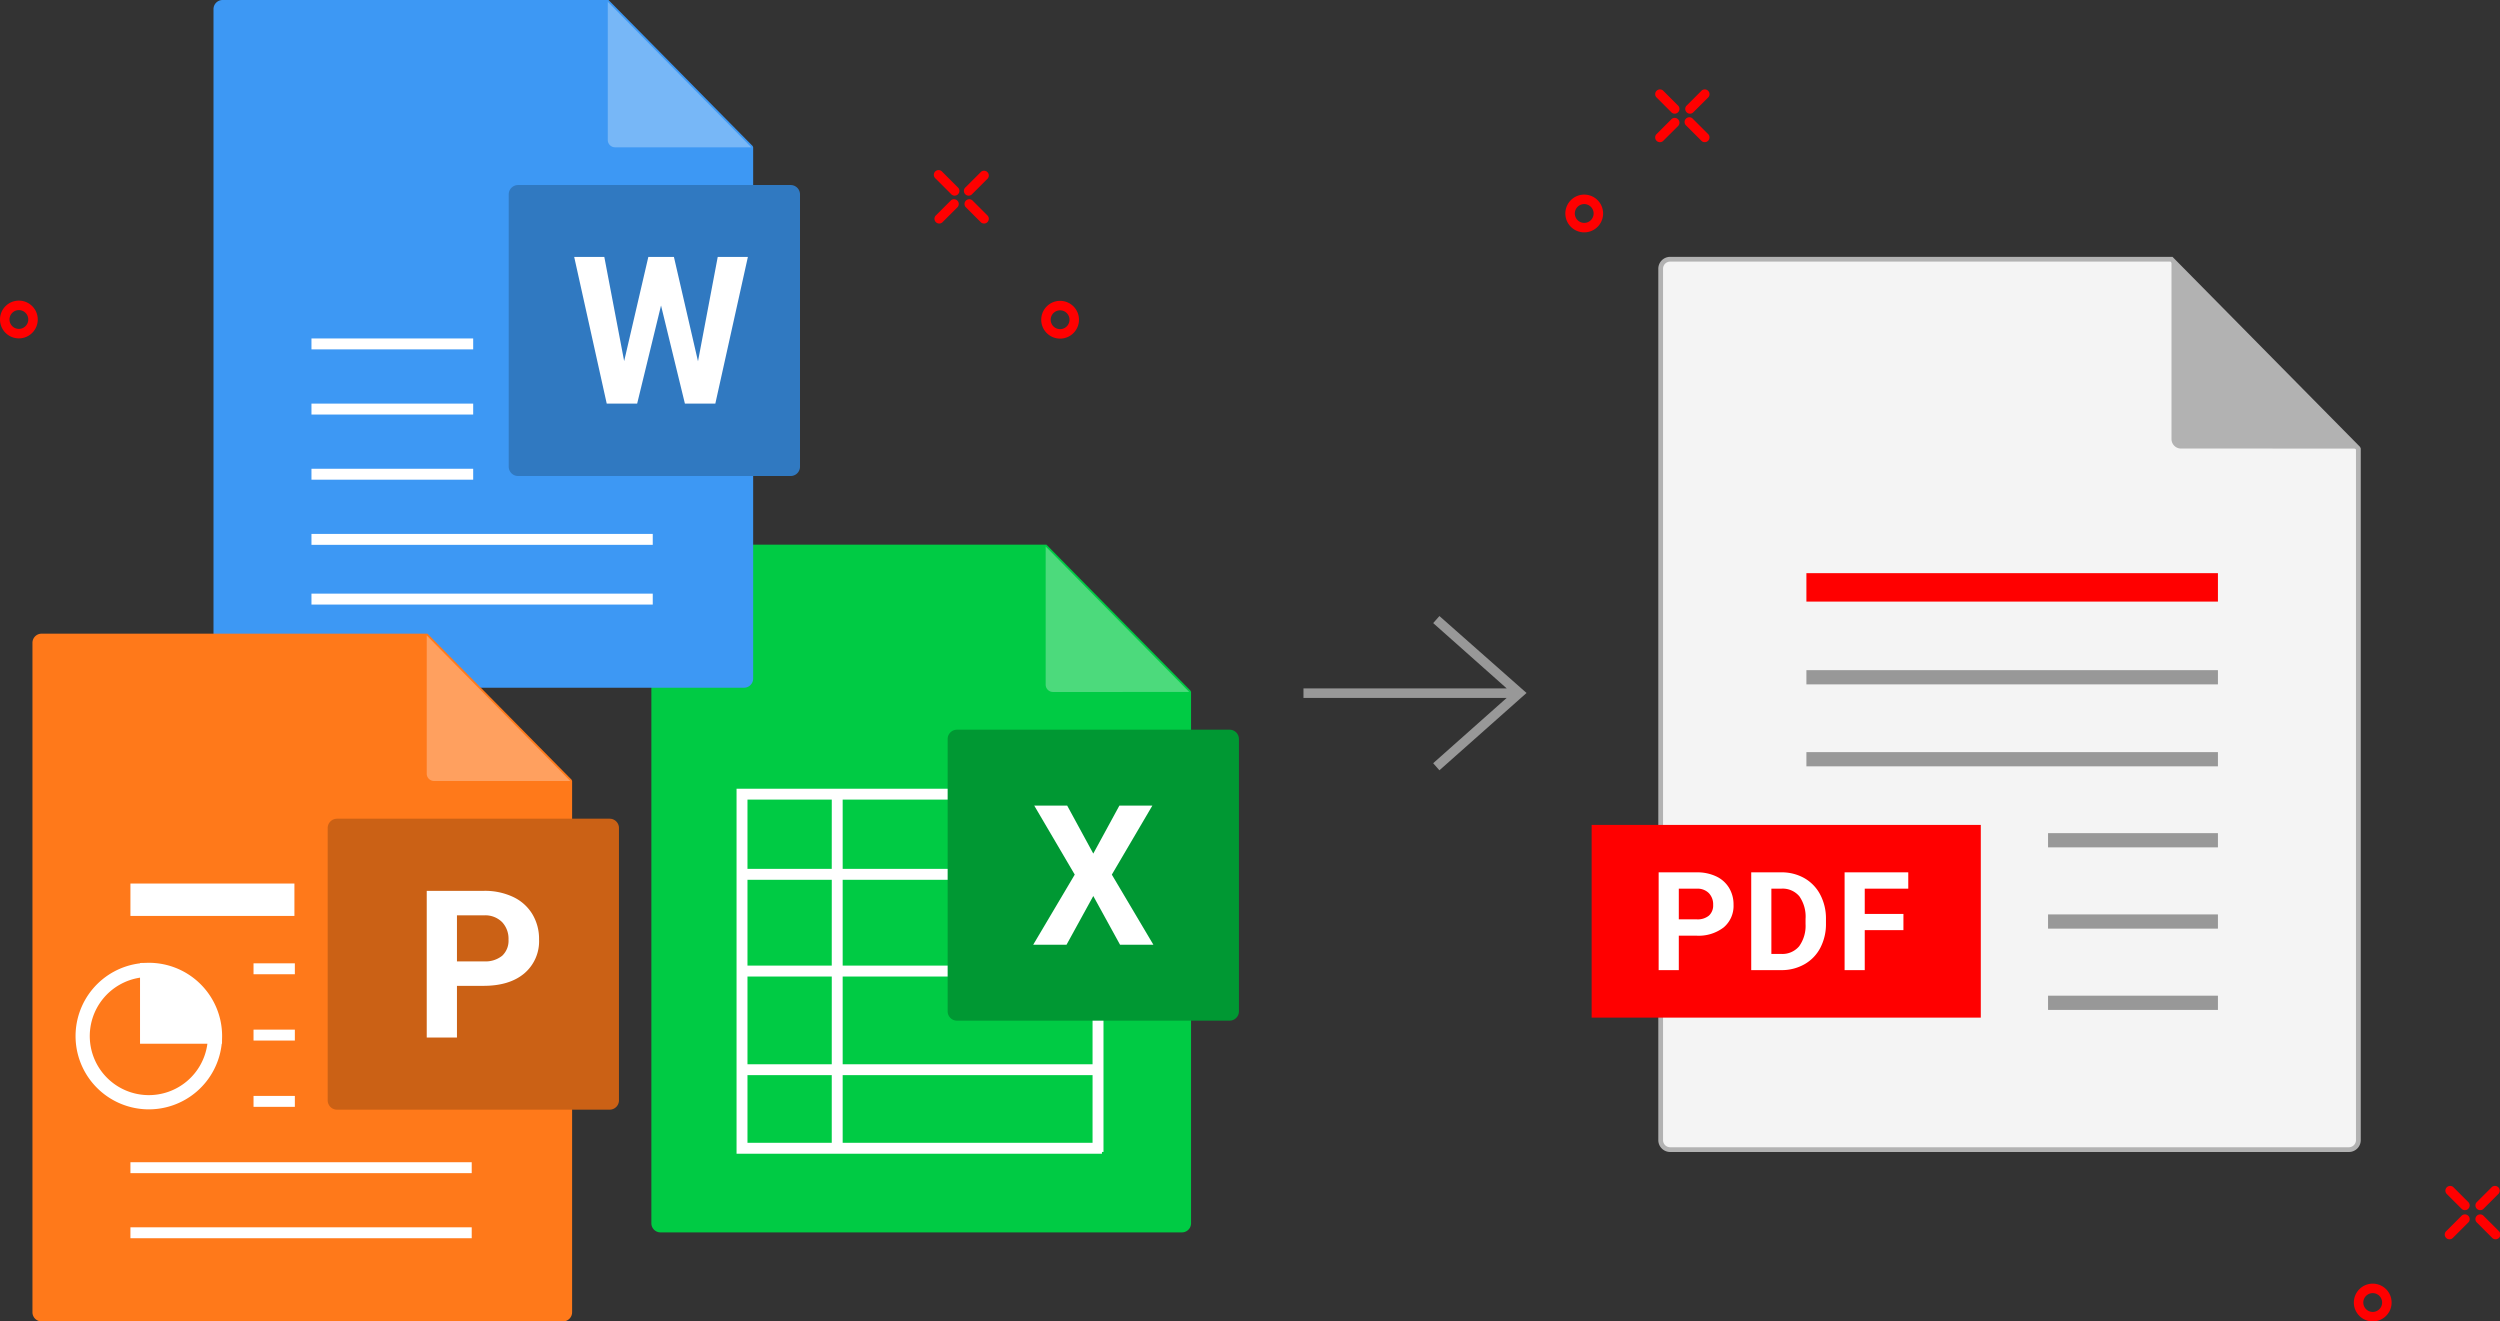 <svg xmlns="http://www.w3.org/2000/svg" width="472.591" height="249.793" viewBox="0 0 472.591 249.793">
  <rect x="0" y="0" width="472.591" height="249.793" fill="#333333" stroke="none"/>
  <g id="ALL_TO_PDF" data-name="ALL TO PDF" transform="translate(-865.092 -366.206)">
    <path id="Path_158" data-name="Path 158" d="M265.2,162.921l16.466,14.544L265.2,192.079l-1.183-1.337,13.9-12.346H239.5V176.6h38.421l-13.9-12.346Z" transform="translate(871.996 319.739)" fill="#989898" fill-rule="evenodd"/>
    <path id="Path_159" data-name="Path 159" d="M3.568,51.665A3.569,3.569,0,1,1,1.045,52.71a3.556,3.556,0,0,1,2.523-1.045m1.256,2.312a1.777,1.777,0,1,0,.52,1.256,1.771,1.771,0,0,0-.52-1.256" transform="translate(1161 351.329)" fill="red" fill-rule="evenodd"/>
    <path id="Path_160" data-name="Path 160" d="M29.577,30.726a.9.9,0,1,1,1.267-1.267l2.911,2.911a.9.9,0,0,1-1.267,1.267Zm-1.5-3.742a.9.9,0,0,1-1.267,1.267L23.9,25.34a.9.9,0,0,1,1.267-1.267Zm2.77,1.267a.9.9,0,0,1-1.267-1.267l2.911-2.911a.9.9,0,0,1,1.267,1.267Zm-4.036,1.209a.9.9,0,0,1,1.267,1.267l-2.911,2.911A.9.9,0,0,1,23.9,32.37Z" transform="translate(1154.289 359.239)" fill="red" fill-rule="evenodd"/>
    <path id="Path_164" data-name="Path 164" d="M211.731,339.17a3.569,3.569,0,1,1-2.523,1.045,3.557,3.557,0,0,1,2.523-1.045m1.256,2.312a1.777,1.777,0,1,0,.52,1.256,1.771,1.771,0,0,0-.52-1.256" transform="translate(1101.892 269.693)" fill="red" fill-rule="evenodd"/>
    <path id="Path_165" data-name="Path 165" d="M238.189,320.2a.9.9,0,0,1,1.267-1.267l2.911,2.911a.9.9,0,1,1-1.267,1.267Zm-1.5-3.742a.9.9,0,0,1-1.267,1.267l-2.911-2.911a.9.9,0,0,1,1.267-1.266Zm2.77,1.267a.9.9,0,0,1-1.267-1.267l2.911-2.911a.9.9,0,0,1,1.267,1.266Zm-4.036,1.209a.9.9,0,0,1,1.267,1.267l-2.911,2.911a.9.9,0,1,1-1.267-1.267Z" transform="translate(1095.054 277.042)" fill="red" fill-rule="evenodd"/>
    <g id="Group_46" data-name="Group 46">
      <path id="Path_161" data-name="Path 161" d="M594.2,79.714a3.569,3.569,0,1,1-2.523,1.045,3.556,3.556,0,0,1,2.523-1.045m1.256,2.312a1.777,1.777,0,1,0,.52,1.256,1.77,1.77,0,0,0-.52-1.256" transform="translate(471.29 343.365)" fill="red" fill-rule="evenodd"/>
      <path id="Path_162" data-name="Path 162" d="M568.31,52.2a.9.9,0,0,1,1.267-1.267l2.911,2.911a.9.9,0,0,1-1.267,1.268Zm-1.5-3.742a.9.9,0,1,1-1.267,1.267l-2.911-2.911a.9.9,0,1,1,1.267-1.267Zm2.77,1.267a.9.9,0,1,1-1.267-1.267l2.911-2.911a.9.9,0,0,1,1.267,1.267Zm-4.036,1.208a.9.9,0,0,1,1.267,1.267L563.9,55.112a.9.9,0,0,1-1.267-1.268Z" transform="translate(479.317 353.141)" fill="red" fill-rule="evenodd"/>
      <path id="Path_163" data-name="Path 163" d="M319.316,79.653a3.569,3.569,0,1,1-2.523,1.045,3.555,3.555,0,0,1,2.523-1.045m1.256,2.312a1.775,1.775,0,1,0,.521,1.256,1.769,1.769,0,0,0-.521-1.256" transform="translate(549.344 343.382)" fill="red" fill-rule="evenodd"/>
      <g id="EXCEL" transform="translate(988.229 469.166)">
        <path id="Path_147" data-name="Path 147" d="M489.7,143.787H562.66L589.9,171.392l.1.241v100.44a1.725,1.725,0,0,1-1.721,1.721H489.7a1.726,1.726,0,0,1-1.721-1.721V145.508a1.727,1.727,0,0,1,1.721-1.721" transform="translate(-487.984 -143.787)" fill="#00cb44" fill-rule="evenodd"/>
        <path id="Path_148" data-name="Path 148" d="M512.53,275.15h15.931V262.363H512.53Zm67.3-66.66v68.394h-.291v.331H510.465v-69h69.071v.275Zm-2.065,53.873H530.526V275.15h47.236Zm0-18.643H530.526V260.3h47.236Zm0-18.286H530.526v16.221h47.236Zm0-15.153H530.526v13.088h47.236Zm-49.3,0H512.53v13.088h15.931Zm0,15.153H512.53v16.221h15.931Zm0,18.286H512.53V260.3h15.931Z" transform="translate(-494.367 -162.081)" fill="#fff" fill-rule="evenodd"/>
        <path id="Path_149" data-name="Path 149" d="M619.211,171.769l-27.138-27.5v26.125a1.381,1.381,0,0,0,1.377,1.377Z" transform="translate(-517.54 -143.923)" fill="#4cda7c" fill-rule="evenodd"/>
        <path id="Path_150" data-name="Path 150" d="M567.958,192.635h51.536a1.768,1.768,0,0,1,1.763,1.764v51.477a1.768,1.768,0,0,1-1.763,1.764H567.958a1.768,1.768,0,0,1-1.763-1.764V194.4a1.768,1.768,0,0,1,1.763-1.764" transform="translate(-510.192 -157.657)" fill="#009833" fill-rule="evenodd"/>
        <path id="Path_168" data-name="Path 168" d="M11.761-17.235,16.693-26.3h6.233l-7.66,13.044L23.125,0H16.82L11.761-9.214,6.7,0H.4L8.256-13.261.6-26.3H6.829Z" transform="translate(71.773 75.632)" fill="#fff"/>
      </g>
      <g id="DOCX" transform="translate(905.45 366.206)">
        <path id="Path_151" data-name="Path 151" d="M374.1,0h72.955L474.295,27.6l.1.241v100.44a1.725,1.725,0,0,1-1.721,1.721H374.1a1.726,1.726,0,0,1-1.721-1.721V1.72A1.727,1.727,0,0,1,374.1,0" transform="translate(-372.379 0.001)" fill="#3d98f4" fill-rule="evenodd"/>
        <rect id="Rectangle_97" data-name="Rectangle 97" width="64.515" height="2.065" transform="translate(18.52 112.22)" fill="#fff"/>
        <path id="Path_152" data-name="Path 152" d="M503.606,27.982,476.468.48V26.605a1.381,1.381,0,0,0,1.376,1.377Z" transform="translate(-401.935 -0.136)" fill="#77b7f7" fill-rule="evenodd"/>
        <path id="Path_153" data-name="Path 153" d="M452.082,48.847h51.536a1.769,1.769,0,0,1,1.764,1.764v51.477a1.769,1.769,0,0,1-1.764,1.764H452.082a1.769,1.769,0,0,1-1.764-1.764V50.611a1.769,1.769,0,0,1,1.764-1.764" transform="translate(-394.51 -13.869)" fill="#3079c1" fill-rule="evenodd"/>
        <rect id="Rectangle_98" data-name="Rectangle 98" width="64.515" height="2.065" transform="translate(18.52 100.931)" fill="#fff"/>
        <rect id="Rectangle_99" data-name="Rectangle 99" width="30.57" height="2.065" transform="translate(18.52 88.614)" fill="#fff"/>
        <rect id="Rectangle_100" data-name="Rectangle 100" width="30.57" height="2.065" transform="translate(18.52 76.298)" fill="#fff"/>
        <rect id="Rectangle_101" data-name="Rectangle 101" width="30.57" height="2.065" transform="translate(18.52 63.981)" fill="#fff"/>
        <path id="Path_167" data-name="Path 167" d="M24.07-8,27.8-27.727H33.5L27.346,0H21.595L17.082-18.548,12.568,0H6.817L.667-27.727H6.36l3.751,19.69,4.57-19.69h4.837Z" transform="translate(67.519 76.298)" fill="#fff"/>
      </g>
      <g id="POWERPOINT" transform="translate(871.228 485.993)">
        <path id="Path_154" data-name="Path 154" d="M326.308,167.287h72.956L426.5,194.892l.1.241v100.44a1.725,1.725,0,0,1-1.721,1.721H326.308a1.726,1.726,0,0,1-1.721-1.721V169.008a1.727,1.727,0,0,1,1.721-1.721" transform="translate(-324.587 -167.287)" fill="#ff791a" fill-rule="evenodd"/>
        <rect id="Rectangle_102" data-name="Rectangle 102" width="31" height="6.122" transform="translate(18.52 47.234)" fill="#fff"/>
        <rect id="Rectangle_103" data-name="Rectangle 103" width="7.811" height="2.065" transform="translate(41.79 62.316)" fill="#fff"/>
        <rect id="Rectangle_104" data-name="Rectangle 104" width="7.811" height="2.065" transform="translate(41.79 74.85)" fill="#fff"/>
        <rect id="Rectangle_105" data-name="Rectangle 105" width="7.811" height="2.065" transform="translate(41.791 87.382)" fill="#fff"/>
        <rect id="Rectangle_106" data-name="Rectangle 106" width="64.515" height="2.065" transform="translate(18.52 99.916)" fill="#fff"/>
        <rect id="Rectangle_107" data-name="Rectangle 107" width="64.515" height="2.065" transform="translate(18.52 112.219)" fill="#fff"/>
        <path id="Path_155" data-name="Path 155" d="M455.814,195.269l-27.138-27.5v26.125a1.381,1.381,0,0,0,1.377,1.377Z" transform="translate(-354.143 -167.423)" fill="#ffa05f" fill-rule="evenodd"/>
        <path id="Path_156" data-name="Path 156" d="M349.817,254.175a13.852,13.852,0,0,1,13.852,13.852q0,.291-.012.579l-.01.871h-.053a13.852,13.852,0,1,1-15.442-15.2v-.064c.357-.007.712-.016,1.069-.022q.3-.013.6-.013m11.071,15.3H348.152V256.986a11.165,11.165,0,1,0,12.736,12.491" transform="translate(-327.818 -191.959)" fill="#fff" fill-rule="evenodd"/>
        <path id="Path_157" data-name="Path 157" d="M404.29,216.134h51.536a1.768,1.768,0,0,1,1.764,1.764v51.477a1.768,1.768,0,0,1-1.764,1.764H404.29a1.769,1.769,0,0,1-1.764-1.764V217.9a1.769,1.769,0,0,1,1.764-1.764" transform="translate(-346.718 -181.157)" fill="#cb6115" fill-rule="evenodd"/>
        <path id="Path_169" data-name="Path 169" d="M8.188-9.769V0H2.476V-27.727H13.292a12.514,12.514,0,0,1,5.494,1.143,8.42,8.42,0,0,1,3.647,3.247,9.053,9.053,0,0,1,1.276,4.789,7.961,7.961,0,0,1-2.79,6.427Q18.129-9.769,13.2-9.769Zm0-4.627h5.1a5.018,5.018,0,0,0,3.456-1.066,3.879,3.879,0,0,0,1.19-3.047,4.573,4.573,0,0,0-1.2-3.294A4.482,4.482,0,0,0,13.425-23.1H8.188Z" transform="translate(72.057 76.342)" fill="#fff"/>
      </g>
    </g>
    <g id="PDF" transform="translate(1165.969 414.758)">
      <path id="Path_144" data-name="Path 144" d="M26.958,68.718h94.774l35.323,35.8V235.248a1.8,1.8,0,0,1-1.792,1.792H26.958a1.8,1.8,0,0,1-1.792-1.792V70.51a1.8,1.8,0,0,1,1.792-1.792" transform="translate(-12.115 -68.27)" fill="#f4f4f4" fill-rule="evenodd"/>
      <path id="Path_145" data-name="Path 145" d="M26.78,68.093h94.96L157.2,104.024l.13.313V235.07a2.246,2.246,0,0,1-2.24,2.24H26.78a2.246,2.246,0,0,1-2.239-2.24V70.332a2.247,2.247,0,0,1,2.239-2.239m94.589.9H26.78a1.345,1.345,0,0,0-1.343,1.343V235.07a1.345,1.345,0,0,0,1.343,1.343h128.3a1.348,1.348,0,0,0,1.344-1.343V104.519Z" transform="translate(-11.937 -68.093)" fill="#b2b2b2" fill-rule="evenodd"/>
      <rect id="Rectangle_90" data-name="Rectangle 90" width="73.566" height="36.429" transform="translate(0 107.387)" fill="red"/>
      <rect id="Rectangle_91" data-name="Rectangle 91" width="77.793" height="5.375" transform="translate(40.599 59.797)" fill="red"/>
      <rect id="Rectangle_92" data-name="Rectangle 92" width="77.793" height="2.688" transform="translate(40.599 78.132)" fill="#989898"/>
      <rect id="Rectangle_93" data-name="Rectangle 93" width="77.793" height="2.688" transform="translate(40.599 93.626)" fill="#989898"/>
      <rect id="Rectangle_94" data-name="Rectangle 94" width="32.115" height="2.688" transform="translate(86.278 108.943)" fill="#989898"/>
      <rect id="Rectangle_95" data-name="Rectangle 95" width="32.115" height="2.688" transform="translate(86.278 124.307)" fill="#989898"/>
      <rect id="Rectangle_96" data-name="Rectangle 96" width="32.115" height="2.688" transform="translate(86.278 139.671)" fill="#989898"/>
      <path id="Path_146" data-name="Path 146" d="M195.347,104.515l-35.322-35.8v34.005a1.8,1.8,0,0,0,1.792,1.792Z" transform="translate(-50.408 -68.27)" fill="#b2b2b2" fill-rule="evenodd"/>
      <path id="Path_265" data-name="Path 265" d="M5.459-6.513V0H1.65V-18.484H8.861a8.343,8.343,0,0,1,3.663.762,5.613,5.613,0,0,1,2.431,2.165,6.035,6.035,0,0,1,.851,3.193,5.307,5.307,0,0,1-1.86,4.285A7.746,7.746,0,0,1,8.8-6.513Zm0-3.085h3.4a3.345,3.345,0,0,0,2.3-.711,2.586,2.586,0,0,0,.793-2.031,3.049,3.049,0,0,0-.8-2.2A2.988,2.988,0,0,0,8.95-15.4H5.459ZM19.149,0V-18.484h5.688a8.637,8.637,0,0,1,4.361,1.1,7.658,7.658,0,0,1,3,3.123,9.633,9.633,0,0,1,1.079,4.6v.851a9.66,9.66,0,0,1-1.06,4.583,7.592,7.592,0,0,1-2.99,3.11A8.7,8.7,0,0,1,24.874,0Zm3.809-15.4V-3.06H24.8a4.136,4.136,0,0,0,3.415-1.46A6.6,6.6,0,0,0,29.419-8.7v-.978a6.7,6.7,0,0,0-1.168-4.272A4.122,4.122,0,0,0,24.836-15.4ZM47.921-7.554H40.609V0H36.8V-18.484H48.836V-15.4H40.609v4.773h7.313Z" transform="translate(11.019 134.837)" fill="#fff"/>
    </g>
  </g>
</svg>
